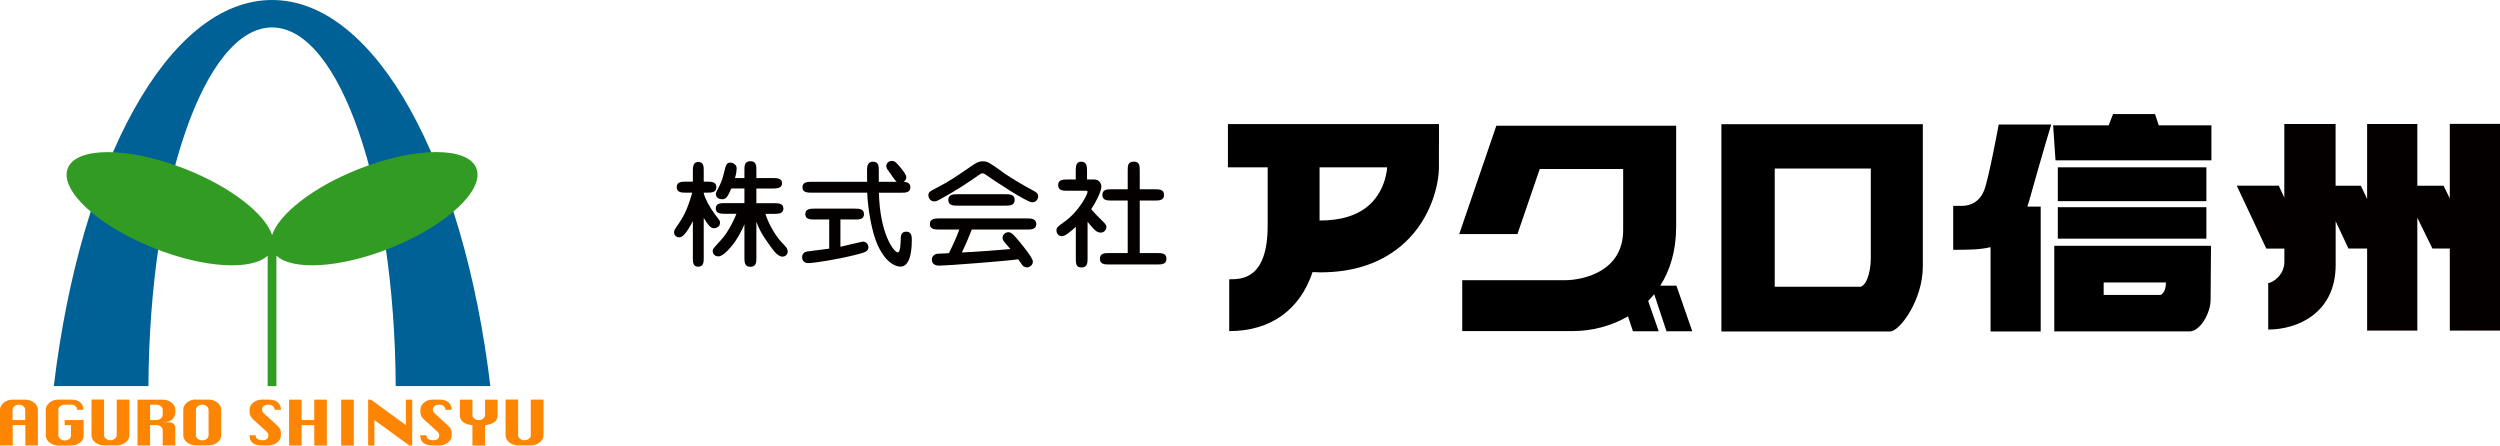 <?xml version="1.0" encoding="UTF-8"?><svg id="_レイヤー_2" xmlns="http://www.w3.org/2000/svg" viewBox="0 0 368 65.58"><defs><style>.cls-1,.cls-2,.cls-3,.cls-4,.cls-5{stroke-width:0px;}.cls-2{fill:#329b24;}.cls-3{fill:#fe8502;}.cls-4{fill:#040000;}.cls-5{fill:#006196;}</style></defs><g id="_レイヤー_1-2"><path class="cls-4" d="M103.59,37.93c0,.59,0,1.33-.81,1.33s-.79-.74-.79-1.33v-5.37c-.53.98-1.3,2.38-1.98,2.38-.53,0-.79-.37-.79-.76,0-.27.07-.37.7-1.28,1.11-1.62,1.53-3.04,1.98-4.54h-.89c-.63,0-1.4,0-1.4-.81s.77-.81,1.4-.81h.98v-1.57c0-.57,0-1.33.81-1.33s.79.76.79,1.33v1.57h.46c.63,0,1.4,0,1.4.81s-.77.81-1.4.81h-.46v.1c.26.94.93,2.11,1.6,3.02.11.15.6.78.68.91.09.13.12.24.12.4,0,.62-.61.81-.91.81-.53,0-.95-.64-1.49-1.52v5.84ZM109.58,33.03c-.3.66-.98,2.18-2.04,3.38-.53.61-1.23,1.33-1.79,1.33-.65,0-.84-.51-.84-.78,0-.3.12-.44,1.23-1.64,1.23-1.33,2.14-3.5,2.26-3.85h-1.65c-.61,0-1.39,0-1.39-.79s.77-.78,1.39-.78h2.83v-2.16h-1.93c-.53,1.22-.76,1.59-1.35,1.59-.74,0-.93-.51-.93-.76,0-.19.11-.37.18-.52.47-.89.77-1.47,1.05-2.72.23-.96.32-1.4.91-1.4.26,0,.93.22.93.86,0,.19-.05.78-.25,1.42h1.39v-1.13c0-.66,0-1.35.88-1.35s.88.69.88,1.35v1.13h2.39c.61,0,1.39.02,1.39.76s-.77.78-1.39.78h-2.39v2.16h2.58c.61,0,1.4,0,1.4.79s-.81.78-1.4.78h-1.25c.37,1.22,1.37,3.12,2.39,4.19.65.66.89.93.89,1.37,0,.52-.47.74-.75.74-.56,0-1.12-.59-1.65-1.32-1.44-1.96-1.81-2.75-2.21-3.82v5.28c0,.64,0,1.35-.88,1.35s-.88-.71-.88-1.35v-4.9Z"/><path class="cls-4" d="M123.71,36.32c.53-.1,3.19-.76,3.33-.76.4,0,.79.37.79.81,0,.66-.53.79-1.76,1.11-2.91.74-6.32,1.25-7.09,1.25-.63,0-.91-.42-.91-.88,0-.34.18-.76.81-.84.42-.05,2.88-.36,3.18-.41v-4.29h-2.12c-.63,0-1.4,0-1.4-.79s.77-.81,1.4-.81h5.84c.63,0,1.4,0,1.4.81s-.77.79-1.4.79h-2.07v4ZM129.38,28.35c.12,6.06,2.21,8.8,2.77,8.8.4,0,.42-1.37.44-1.94,0-.39,0-1.11.81-1.11s.82.76.82,1.23c0,.66,0,3.92-1.67,3.92-.42,0-2.04-.24-3.39-3.24-.84-1.89-1.4-5.22-1.51-7.65h-8.14c-.63,0-1.39,0-1.39-.79s.76-.81,1.39-.81h8.13c-.02-1.87-.02-2.08.05-2.35.04-.12.19-.61.79-.61.82,0,.88.61.88,1.22v1.74h2.62c-.25-.2-1.02-1.37-1.19-1.6-.11-.14-.33-.41-.33-.68,0-.44.33-.79.82-.79.4,0,.6.15,1.32,1.03.32.39.81,1,.81,1.37,0,.07,0,.42-.4.68.18,0,1,.02,1,.81s-.77.79-1.4.79h-3.21Z"/><path class="cls-4" d="M147.57,25.33c1.49,1.03,3.05,1.94,4.65,2.8.3.17.6.34.6.76,0,.12-.09.89-.88.89s-5.58-3.17-6.95-4.14c-.21-.13-.3-.13-.35-.13-.19,0-.32.08-.61.29-1.58,1.1-3.2,2.2-5.56,3.49-.53.29-.67.35-.95.35-.56,0-.86-.49-.86-.89,0-.47.21-.59,1.18-1.08,1.95-1.01,2.86-1.65,5.13-3.21.68-.46,1.04-.71,1.69-.71.7,0,.81.08,2.93,1.57ZM138.27,33.79c-.58,0-1.4,0-1.4-.81s.82-.83,1.4-.83h12.87c.58,0,1.4,0,1.4.83s-.83.81-1.4.81h-8.09c-.44,1.15-.93,2.26-1.46,3.38,3.86-.24,4.28-.25,7.13-.51-.16-.18-.81-.96-.93-1.11-.17-.22-.21-.36-.21-.52,0-.57.47-.85.88-.85.44,0,.91.54,1.61,1.4.63.76,1.97,2.41,1.97,2.92,0,.57-.54.86-.86.86-.46,0-.67-.29-.74-.4-.09-.12-.47-.68-.56-.79-1.7.25-10.5.93-11.55.93-.3,0-1.16,0-1.16-.9,0-.47.37-.73.61-.81.19-.05.37-.05,1.9-.12.89-1.79,1.23-2.68,1.53-3.48h-2.93ZM147.96,28.59c.63,0,1.4,0,1.4.84s-.77.84-1.4.84h-6.97c-.63,0-1.4,0-1.4-.84s.77-.84,1.4-.84h6.97Z"/><path class="cls-4" d="M158.35,33.4c-.53.49-1.53,1.37-2,1.37-.53,0-.84-.39-.84-.86,0-.42.14-.52,1.32-1.38,2.04-1.5,3.26-3.93,3.26-4.3,0-.12-.07-.15-.32-.15h-2.61c-.65,0-1.4,0-1.4-.83s.75-.83,1.4-.83h1.19v-1.27c0-.59,0-1.35.82-1.35s.84.76.84,1.35v1.27h1.07c.58,0,1.04.44,1.04,1.05,0,.69-.79,2.28-1.49,3.31.12.17.6.73,1.42,1.52.67.66.81.79.81,1.13,0,.39-.32.81-.84.81-.63,0-1.05-.52-1.93-1.59v5.35c0,.64,0,1.37-.91,1.37-.82,0-.82-.62-.82-1.37v-4.59ZM166,37.25v-7.73h-2.33c-.65,0-1.4,0-1.4-.83s.75-.83,1.4-.83h2.33v-2.72c0-.74,0-1.35.91-1.35.86,0,.86.68.86,1.35v2.72h2.18c.67,0,1.4,0,1.4.83s-.74.83-1.4.83h-2.18v7.73h2.53c.67,0,1.4,0,1.4.84s-.74.84-1.4.84h-6.99c-.68,0-1.4,0-1.4-.84s.72-.84,1.4-.84h2.69Z"/><path class="cls-1" d="M211.82,21.33v-3.07h-31.07v6.37h5.85v8.57c0,7.91-3.82,7.91-5.66,7.91v7.63c6.12,0,10.42-3.15,12.27-8.69.38.02.76.04,1.13.04,5.14,0,9.33-1.48,12.48-4.41,3.94-3.67,4.99-8.68,4.99-11.06v-3.3h0ZM201.63,30.1c-1.7,1.58-4.18,2.37-7.39,2.36v-7.83h9.95s-.11,3.19-2.56,5.48Z"/><path class="cls-1" d="M243.49,43.29l1.82,5.47h3.79l-2.33-6.71h-2.38c1.43-2.25,2.34-5.11,2.34-8.7v-14.84h-26.47l-5.46,15.94h8.57l3.28-9.57h12.28v9c0,6.08-5.84,7.37-8.66,7.37h-15.03v7.48h16.37c2.58,0,5.47-.68,8.03-2.16l.73,2.19h3.79l-1.55-4.46c.31-.32.61-.66.9-1.01Z"/><path class="cls-1" d="M253.39,18.28v30.51h24.84c1.37,0,4.81-4.58,4.81-9.56v-20.95h-29.65ZM275.38,38.03c0,1.32-.34,3.72-1.48,4.18h-12.66v-17.4h14.14v13.22Z"/><polygon class="cls-1" points="317.77 18.45 317.22 16.79 311.04 16.79 310.4 18.45 302.22 18.45 302.57 23.6 325.52 23.6 325.52 18.45 317.77 18.45"/><rect class="cls-1" x="302.91" y="24.63" width="21.87" height="4.98"/><rect class="cls-1" x="302.91" y="30.5" width="21.87" height="4.63"/><path class="cls-1" d="M298.73,29.44c2.06-7.38,3.21-11.11,3.21-11.11h-7.73s-1.43,7.79-2.12,9.62c-.69,1.83-2.12,2.35-3.26,2.35h-1.32v6.47c2.1,0,3.93,0,5.5-.39v12.41h7.38v-18.38h-1.96c.1-.31.21-.63.3-.97Z"/><path class="cls-1" d="M302.39,36.19v12.59h19.92c1.55,0,3.09-2.69,3.09-4.64,0-1.66.06-7.96.06-7.96h-23.07ZM318.08,43.41h-8.42v-1.83h9.16c0,1.18-.4,1.6-.74,1.83Z"/><path class="cls-4" d="M360.61,18.25v10.96l-.92-1.87h-3.86v-9.09h-7.39v11.04l-.92-1.95h-3.72v-9.09h-7.55v10.83l-.82-1.75h-6.18l4.35,9.26h2.66v1.93c0,2.03-1.8,3.14-2.38,3.14v6.85c4.32,0,9.93-2.43,9.93-9.52v-6.42l1.88,4.01h2.75v12.08h7.39v-16.61l2.22,4.53h2.56v12.08h7.39v-30.43h-7.39Z"/><path class="cls-5" d="M21.85,56.83c.15-29.23,8.24-52.79,18.2-52.79s18.05,23.56,18.2,52.79h13.93C68.25,24.05,55.36,0,40.05,0S11.85,24.05,7.92,56.83h13.93Z"/><path class="cls-3" d="M0,65.58v-5.25c0-.41.18-.76.55-1.06s.8-.44,1.31-.44h1.86c.51,0,.94.15,1.31.44.36.29.55.65.55,1.05v5.25h-1.85v-3h-1.86v3H0ZM1.85,61.83h1.86v-1.51c0-.21-.09-.38-.28-.53-.18-.15-.4-.22-.65-.22s-.47.07-.66.22c-.18.15-.27.32-.27.53v1.51Z"/><path class="cls-3" d="M9.53,61.83h2.78v2.25c0,.5-.2.87-.59,1.12s-.81.38-1.26.38h-1.86c-.51,0-.94-.15-1.31-.44s-.55-.65-.55-1.06v-3.76c0-.4.18-.75.54-1.05.36-.3.8-.45,1.31-.45h1.86c1.16,0,1.78.5,1.85,1.5h-.93c-.07-.5-.38-.75-.92-.75h-.93c-.26,0-.47.07-.66.22-.18.15-.27.32-.27.53v3.76c0,.21.09.38.27.53.18.14.4.22.66.22.59-.02.9-.27.93-.74v-1.51h-.93v-.74Z"/><path class="cls-3" d="M17.2,58.82h1.85v5.25c0,.4-.18.76-.55,1.05s-.8.44-1.31.44h-1.86c-.51,0-.94-.15-1.31-.44s-.55-.65-.55-1.06v-5.25h1.85v5.25c0,.2.09.38.27.52s.4.22.66.22.48-.07.66-.22.27-.32.27-.52v-5.25Z"/><path class="cls-3" d="M20.24,65.58v-6.75h3.71c.51,0,.94.15,1.31.44.36.29.55.65.55,1.05v.41c0,.34-.14.66-.43.97-.28.31-.76.46-1.43.46h.92c.25,0,.47.08.66.22.18.15.27.32.27.53v2.66h-1.85v-2.25c0-.21-.09-.38-.28-.53-.18-.15-.4-.22-.65-.22h-.93v3h-1.85ZM22.09,61.83h.93c.25,0,.47-.08.65-.23.18-.15.28-.32.28-.53v-.75c0-.21-.09-.38-.28-.53-.18-.15-.4-.22-.65-.22h-.93v2.25Z"/><path class="cls-3" d="M28.84,58.82h1.86c.51,0,.94.15,1.31.44.36.29.55.65.55,1.05v3.76c0,.4-.18.76-.55,1.05s-.8.44-1.31.44h-1.86c-.51,0-.94-.15-1.31-.44s-.55-.65-.55-1.06v-3.76c0-.41.18-.76.55-1.06s.8-.44,1.31-.44ZM28.84,60.32v3.76c0,.2.09.38.27.52s.4.22.66.22.48-.07.66-.22.27-.32.27-.52v-3.76c0-.21-.09-.38-.28-.53-.18-.15-.4-.22-.65-.22s-.47.07-.66.22c-.18.15-.27.32-.27.53Z"/><path class="cls-3" d="M41.36,60.32h-.92c-.08-.5-.38-.75-.88-.75-.32,0-.57.06-.73.19-.16.13-.25.31-.25.56,0,.19.09.36.27.53l1.96,1.79c.36.33.54.68.54,1.06v.38c0,.4-.18.76-.54,1.05s-.8.44-1.31.44h-.93c-.61,0-1.08-.12-1.39-.38s-.46-.63-.46-1.12h.93c0,.05,0,.09,0,.12,0,.2.1.36.29.46.19.1.41.16.64.16.33,0,.57-.07.71-.19.14-.13.22-.32.22-.56,0-.19-.09-.37-.27-.53l-1.96-1.78c-.36-.33-.54-.68-.54-1.06v-.38c0-.41.18-.76.54-1.05.36-.3.8-.44,1.31-.44h.93c1.16,0,1.78.5,1.85,1.5Z"/><path class="cls-3" d="M42.55,65.58v-6.75h1.85v3h1.86v-3h1.85v6.75h-1.85v-3h-1.86v3h-1.85Z"/><path class="cls-3" d="M50.22,65.58v-6.75h1.86v6.75h-1.86Z"/><path class="cls-3" d="M54.19,65.58v-6.75h.42l5.14,3.75v-3.75h.93v6.75h-.43l-5.14-3.75v3.75h-.93Z"/><path class="cls-3" d="M66.5,60.32h-.92c-.08-.5-.38-.75-.88-.75-.32,0-.57.06-.73.19-.16.13-.25.31-.25.56,0,.19.09.36.27.53l1.96,1.79c.36.33.54.68.54,1.06v.38c0,.4-.18.76-.54,1.05s-.8.44-1.31.44h-.93c-.61,0-1.08-.12-1.39-.38s-.46-.63-.46-1.12h.93c0,.05,0,.09,0,.12,0,.2.1.36.29.46.19.1.41.16.64.16.33,0,.57-.07.71-.19.14-.13.22-.32.22-.56,0-.19-.09-.37-.27-.53l-1.96-1.78c-.36-.33-.54-.68-.54-1.06v-.38c0-.41.18-.76.54-1.05.36-.3.8-.44,1.31-.44h.93c1.16,0,1.78.5,1.85,1.5Z"/><path class="cls-3" d="M69.54,65.58v-3c-1.23-.11-1.85-.61-1.85-1.5v-2.25h1.85v2.25c0,.2.09.38.27.53.18.15.4.23.66.23s.47-.08.65-.23c.18-.15.28-.32.28-.53v-2.25h1.85v2.25c0,.88-.62,1.38-1.85,1.5v3h-1.86Z"/><path class="cls-3" d="M78.15,58.82h1.85v5.25c0,.4-.18.76-.55,1.05s-.8.44-1.31.44h-1.86c-.51,0-.94-.15-1.31-.44s-.55-.65-.55-1.06v-5.25h1.85v5.25c0,.2.09.38.27.52.18.15.4.22.66.22s.48-.07.66-.22.27-.32.27-.52v-5.25Z"/><path class="cls-2" d="M70.12,24.76c-1.28-3.22-9.05-3.16-17.36.14-6.69,2.65-11.68,6.59-12.71,9.7-1.03-3.11-6.02-7.05-12.71-9.7-8.31-3.29-16.08-3.35-17.36-.14-1.28,3.22,4.43,8.5,12.74,11.79,7.38,2.93,14.33,3.29,16.68,1.08v19.2h1.29v-19.2c2.35,2.21,9.3,1.85,16.68-1.08,8.31-3.29,14.01-8.57,12.74-11.79Z"/></g></svg>